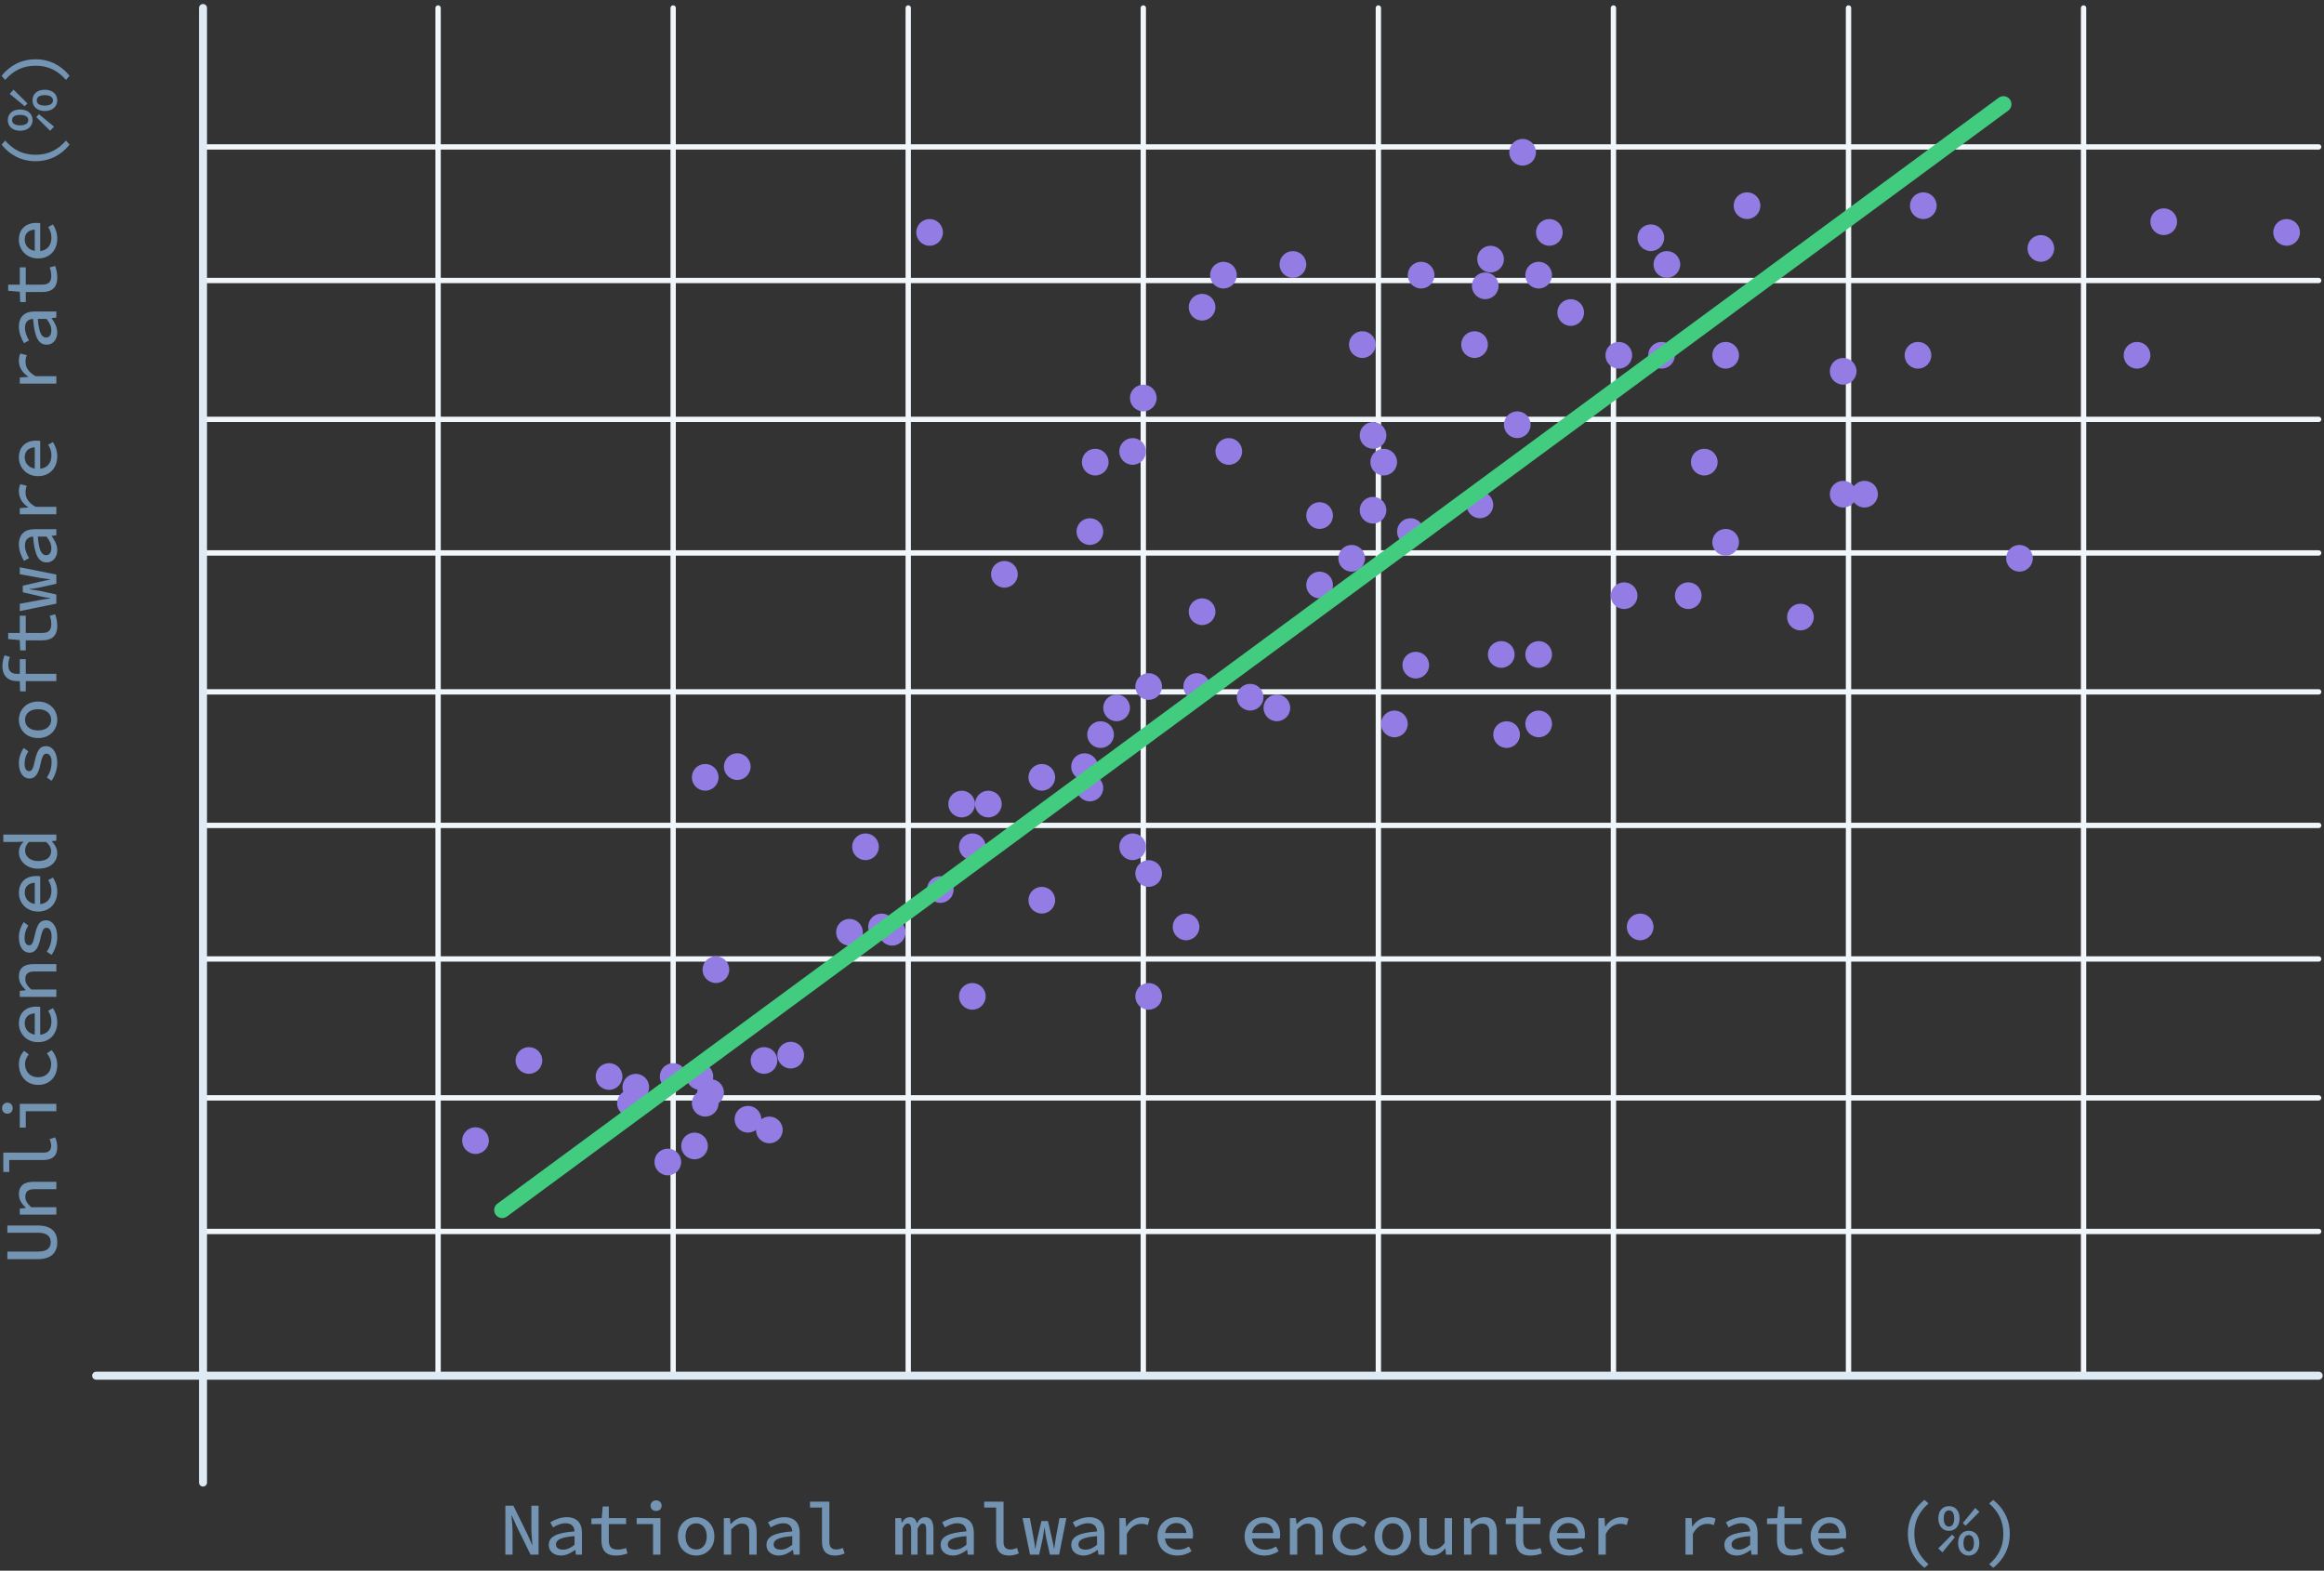 <?xml version="1.0" encoding="UTF-8"?>
<svg width="435px" height="294px" viewBox="0 0 435 294" version="1.1" xmlns="http://www.w3.org/2000/svg" xmlns:xlink="http://www.w3.org/1999/xlink">
    <rect x="0" y="0" width="435" height="294" fill="#333333" stroke="none"/>
    <!-- Generator: sketchtool 60 (101010) - https://sketch.com -->
    <title>577AB4BE-DCF8-412B-9D15-F8797995E971@3x</title>
    <desc>Created with sketchtool.</desc>
    <g id="Primary" stroke="none" stroke-width="1" fill="none" fill-rule="evenodd">
        <g id="Homepage" transform="translate(-258, -1661)">
            <g id="sect2" transform="translate(0, 1482)">
                <g id="graphlabels" transform="translate(253, 180)">
                    <g id="graphraw" transform="translate(22.5, 0)">
                        <g id="Group-6" transform="translate(20, 0.5)" stroke="#F1F6FA" stroke-linecap="round">
                            <line x1="44.5" y1="5.19116e-16" x2="44.5" y2="256" id="Line-3"></line>
                            <line x1="88.5" y1="5.19116e-16" x2="88.5" y2="256" id="Line-3"></line>
                            <line x1="132.5" y1="5.19116e-16" x2="132.5" y2="256" id="Line-3"></line>
                            <line x1="176.5" y1="5.19116e-16" x2="176.5" y2="256" id="Line-3"></line>
                            <line x1="220.5" y1="5.19116e-16" x2="220.5" y2="256" id="Line-3"></line>
                            <line x1="264.5" y1="5.19116e-16" x2="264.5" y2="256" id="Line-3"></line>
                            <line x1="308.5" y1="5.19116e-16" x2="308.5" y2="256" id="Line-3"></line>
                            <line x1="352.5" y1="5.19116e-16" x2="352.5" y2="256" id="Line-3"></line>
                            <line x1="396.5" y1="229" x2="0.5" y2="229" id="Line-3"></line>
                            <line x1="396.5" y1="204" x2="0.5" y2="204" id="Line-3"></line>
                            <line x1="396.5" y1="178" x2="0.5" y2="178" id="Line-3"></line>
                            <line x1="396.5" y1="153" x2="0.5" y2="153" id="Line-3"></line>
                            <line x1="396.5" y1="128" x2="0.5" y2="128" id="Line-3"></line>
                            <line x1="396.5" y1="102" x2="0.5" y2="102" id="Line-3"></line>
                            <line x1="396.5" y1="77" x2="0.5" y2="77" id="Line-3"></line>
                            <line x1="396.5" y1="51" x2="0.5" y2="51" id="Line-3"></line>
                            <line x1="396.5" y1="26" x2="0.5" y2="26" id="Line-3"></line>
                        </g>
                        <g id="Group-5" transform="translate(69, 25)" fill="#937CE3">
                            <circle id="Oval" cx="2.5" cy="187.5" r="2.5"></circle>
                            <circle id="Oval" cx="12.5" cy="172.5" r="2.5"></circle>
                            <circle id="Oval" cx="27.5" cy="175.5" r="2.5"></circle>
                            <circle id="Oval" cx="32.5" cy="177.5" r="2.5"></circle>
                            <circle id="Oval" cx="31.5" cy="180.5" r="2.5"></circle>
                            <circle id="Oval" cx="38.5" cy="191.5" r="2.5"></circle>
                            <circle id="Oval" cx="43.5" cy="188.5" r="2.5"></circle>
                            <circle id="Oval" cx="39.5" cy="175.5" r="2.5"></circle>
                            <circle id="Oval" cx="44.5" cy="175.5" r="2.5"></circle>
                            <circle id="Oval" cx="46.5" cy="178.5" r="2.5"></circle>
                            <circle id="Oval" cx="45.5" cy="180.5" r="2.5"></circle>
                            <circle id="Oval" cx="53.5" cy="183.5" r="2.5"></circle>
                            <circle id="Oval" cx="57.5" cy="185.5" r="2.5"></circle>
                            <circle id="Oval" cx="56.5" cy="172.5" r="2.5"></circle>
                            <circle id="Oval" cx="61.5" cy="171.5" r="2.5"></circle>
                            <circle id="Oval" cx="47.5" cy="155.5" r="2.5"></circle>
                            <circle id="Oval" cx="45.5" cy="119.5" r="2.5"></circle>
                            <circle id="Oval" cx="51.5" cy="117.5" r="2.5"></circle>
                            <circle id="Oval" cx="72.5" cy="148.5" r="2.5"></circle>
                            <circle id="Oval" cx="78.5" cy="147.5" r="2.5"></circle>
                            <circle id="Oval" cx="80.5" cy="148.5" r="2.5"></circle>
                            <circle id="Oval" cx="75.5" cy="132.5" r="2.5"></circle>
                            <circle id="Oval" cx="89.5" cy="140.5" r="2.5"></circle>
                            <circle id="Oval" cx="95.5" cy="160.5" r="2.5"></circle>
                            <circle id="Oval" cx="108.5" cy="142.5" r="2.5"></circle>
                            <circle id="Oval" cx="128.5" cy="160.5" r="2.5"></circle>
                            <circle id="Oval" cx="135.5" cy="147.5" r="2.5"></circle>
                            <circle id="Oval" cx="220.5" cy="147.5" r="2.5"></circle>
                            <circle id="Oval" cx="128.5" cy="137.5" r="2.5"></circle>
                            <circle id="Oval" cx="125.5" cy="132.5" r="2.5"></circle>
                            <circle id="Oval" cx="95.5" cy="132.5" r="2.5"></circle>
                            <circle id="Oval" cx="93.5" cy="124.5" r="2.5"></circle>
                            <circle id="Oval" cx="98.5" cy="124.5" r="2.5"></circle>
                            <circle id="Oval" cx="108.5" cy="119.5" r="2.5"></circle>
                            <circle id="Oval" cx="117.5" cy="121.5" r="2.5"></circle>
                            <circle id="Oval" cx="116.5" cy="117.5" r="2.5"></circle>
                            <circle id="Oval" cx="119.5" cy="111.5" r="2.5"></circle>
                            <circle id="Oval" cx="122.5" cy="106.5" r="2.5"></circle>
                            <circle id="Oval" cx="128.5" cy="102.5" r="2.5"></circle>
                            <circle id="Oval" cx="137.5" cy="102.5" r="2.5"></circle>
                            <circle id="Oval" cx="147.5" cy="104.5" r="2.5"></circle>
                            <circle id="Oval" cx="152.5" cy="106.5" r="2.5"></circle>
                            <circle id="Oval" cx="138.5" cy="88.5" r="2.5"></circle>
                            <circle id="Oval" cx="101.5" cy="81.5" r="2.5"></circle>
                            <circle id="Oval" cx="117.5" cy="73.5" r="2.5"></circle>
                            <circle id="Oval" cx="118.5" cy="60.5" r="2.5"></circle>
                            <circle id="Oval" cx="125.5" cy="58.5" r="2.5"></circle>
                            <circle id="Oval" cx="127.5" cy="48.5" r="2.5"></circle>
                            <circle id="Oval" cx="87.5" cy="17.5" r="2.5"></circle>
                            <circle id="Oval" cx="138.5" cy="31.5" r="2.5"></circle>
                            <circle id="Oval" cx="142.5" cy="25.5" r="2.5"></circle>
                            <circle id="Oval" cx="155.5" cy="23.5" r="2.5"></circle>
                            <circle id="Oval" cx="143.5" cy="58.5" r="2.5"></circle>
                            <circle id="Oval" cx="160.5" cy="70.5" r="2.5"></circle>
                            <circle id="Oval" cx="166.5" cy="78.5" r="2.5"></circle>
                            <circle id="Oval" cx="160.5" cy="83.5" r="2.5"></circle>
                            <circle id="Oval" cx="170.5" cy="69.5" r="2.5"></circle>
                            <circle id="Oval" cx="177.5" cy="73.5" r="2.5"></circle>
                            <circle id="Oval" cx="170.5" cy="55.5" r="2.5"></circle>
                            <circle id="Oval" cx="172.5" cy="60.5" r="2.5"></circle>
                            <circle id="Oval" cx="168.5" cy="38.5" r="2.5"></circle>
                            <circle id="Oval" cx="179.5" cy="25.5" r="2.5"></circle>
                            <circle id="Oval" cx="192.5" cy="22.5" r="2.5"></circle>
                            <circle id="Oval" cx="191.5" cy="27.5" r="2.5"></circle>
                            <circle id="Oval" cx="189.5" cy="38.5" r="2.5"></circle>
                            <circle id="Oval" cx="197.5" cy="53.5" r="2.5"></circle>
                            <circle id="Oval" cx="190.5" cy="68.5" r="2.5"></circle>
                            <circle id="Oval" cx="178.5" cy="98.5" r="2.5"></circle>
                            <circle id="Oval" cx="174.5" cy="109.5" r="2.5"></circle>
                            <circle id="Oval" cx="195.5" cy="111.5" r="2.5"></circle>
                            <circle id="Oval" cx="201.5" cy="109.5" r="2.5"></circle>
                            <circle id="Oval" cx="201.5" cy="96.5" r="2.5"></circle>
                            <circle id="Oval" cx="194.5" cy="96.5" r="2.5"></circle>
                            <circle id="Oval" cx="217.5" cy="85.5" r="2.5"></circle>
                            <circle id="Oval" cx="229.5" cy="85.5" r="2.5"></circle>
                            <circle id="Oval" cx="250.5" cy="89.5" r="2.5"></circle>
                            <circle id="Oval" cx="236.5" cy="75.5" r="2.5"></circle>
                            <circle id="Oval" cx="232.5" cy="60.5" r="2.5"></circle>
                            <circle id="Oval" cx="236.5" cy="40.5" r="2.5"></circle>
                            <circle id="Oval" cx="224.5" cy="40.5" r="2.5"></circle>
                            <circle id="Oval" cx="216.5" cy="40.5" r="2.5"></circle>
                            <circle id="Oval" cx="207.5" cy="32.5" r="2.5"></circle>
                            <circle id="Oval" cx="201.5" cy="25.5" r="2.5"></circle>
                            <circle id="Oval" cx="203.5" cy="17.5" r="2.5"></circle>
                            <circle id="Oval" cx="198.5" cy="2.5" r="2.5"></circle>
                            <circle id="Oval" cx="222.5" cy="18.5" r="2.5"></circle>
                            <circle id="Oval" cx="225.5" cy="23.5" r="2.5"></circle>
                            <circle id="Oval" cx="240.5" cy="12.5" r="2.5"></circle>
                            <circle id="Oval" cx="258.5" cy="43.5" r="2.5"></circle>
                            <circle id="Oval" cx="258.5" cy="66.5" r="2.5"></circle>
                            <circle id="Oval" cx="262.5" cy="66.5" r="2.5"></circle>
                            <circle id="Oval" cx="291.5" cy="78.5" r="2.5"></circle>
                            <circle id="Oval" cx="313.5" cy="40.5" r="2.5"></circle>
                            <circle id="Oval" cx="272.5" cy="40.5" r="2.5"></circle>
                            <circle id="Oval" cx="273.5" cy="12.5" r="2.5"></circle>
                            <circle id="Oval" cx="295.5" cy="20.5" r="2.5"></circle>
                            <circle id="Oval" cx="318.5" cy="15.5" r="2.5"></circle>
                            <circle id="Oval" cx="341.5" cy="17.5" r="2.5"></circle>
                        </g>
                        <line x1="20.5" y1="0.5" x2="20.5" y2="276.5" id="Line-3" stroke="#DEEAF4" stroke-width="1.5" stroke-linecap="round"></line>
                        <line x1="416.5" y1="256.5" x2="0.5" y2="256.5" id="Line-3" stroke="#DEEAF4" stroke-width="1.5" stroke-linecap="round"></line>
                        <line x1="76.5" y1="225.5" x2="357.5" y2="18.5" id="Line" stroke="#42CC7F" stroke-width="3" stroke-linecap="round" stroke-linejoin="round"></line>
                    </g>
                    <path d="M100.936,290 L100.936,285.604 C100.936,284.624 100.796,283.574 100.74,282.622 L100.782,282.622 L101.636,284.554 L104.31,290 L105.808,290 L105.808,280.83 L104.464,280.83 L104.464,285.198 C104.464,286.192 104.604,287.284 104.66,288.208 L104.618,288.208 L103.764,286.276 L101.09,280.83 L99.592,280.83 L99.592,290 L100.936,290 Z M110.024,290.168 C110.962,290.168 111.914,289.678 112.642,289.118 L112.684,289.118 L112.796,290 L113.93,290 L113.93,285.884 C113.93,284.078 112.964,282.986 111.074,282.986 C109.884,282.986 108.75,283.49 107.994,283.952 L108.512,284.89 C109.184,284.498 109.996,284.12 110.836,284.12 C112.054,284.12 112.502,284.806 112.544,285.646 C109.1,285.912 107.714,286.654 107.714,288.194 C107.714,289.398 108.708,290.168 110.024,290.168 Z M110.416,289.062 C109.674,289.062 109.058,288.782 109.058,288.096 C109.058,287.27 109.856,286.738 112.544,286.528 L112.544,288.152 C111.844,288.726 111.144,289.062 110.416,289.062 Z M120.288,290.168 C121.17,290.168 121.842,289.986 122.458,289.776 L122.178,288.754 C121.702,288.936 121.212,289.048 120.61,289.048 C119.364,289.048 118.958,288.474 118.958,287.298 L118.958,284.274 L122.192,284.274 L122.192,283.154 L118.958,283.154 L118.958,280.984 L117.81,280.984 L117.628,283.154 L115.696,283.224 L115.696,284.274 L117.572,284.274 L117.572,287.298 C117.572,289.006 118.258,290.168 120.288,290.168 Z M127.808,281.824 C128.396,281.824 128.844,281.432 128.844,280.83 C128.844,280.242 128.396,279.836 127.808,279.836 C127.22,279.836 126.772,280.242 126.772,280.83 C126.772,281.432 127.22,281.824 127.808,281.824 Z M128.62,290 L128.62,283.154 L124.168,283.154 L124.168,284.274 L127.234,284.274 L127.234,290 L128.62,290 Z M135.3,290.168 C137.092,290.168 138.716,288.852 138.716,286.584 C138.716,284.302 137.092,282.986 135.3,282.986 C133.508,282.986 131.884,284.302 131.884,286.584 C131.884,288.852 133.508,290.168 135.3,290.168 Z M135.3,289.034 C134.082,289.034 133.312,288.054 133.312,286.584 C133.312,285.114 134.082,284.134 135.3,284.134 C136.518,284.134 137.288,285.114 137.288,286.584 C137.288,288.054 136.518,289.034 135.3,289.034 Z M141.868,290 L141.868,285.282 C142.568,284.554 143.086,284.19 143.814,284.19 C144.85,284.19 145.242,284.75 145.242,285.94 L145.242,290 L146.628,290 L146.628,285.758 C146.628,283.98 145.9,282.986 144.304,282.986 C143.24,282.986 142.47,283.546 141.784,284.26 L141.728,284.26 L141.616,283.154 L140.482,283.154 L140.482,290 L141.868,290 Z M150.774,290.168 C151.712,290.168 152.664,289.678 153.392,289.118 L153.434,289.118 L153.546,290 L154.68,290 L154.68,285.884 C154.68,284.078 153.714,282.986 151.824,282.986 C150.634,282.986 149.5,283.49 148.744,283.952 L149.262,284.89 C149.934,284.498 150.746,284.12 151.586,284.12 C152.804,284.12 153.252,284.806 153.294,285.646 C149.85,285.912 148.464,286.654 148.464,288.194 C148.464,289.398 149.458,290.168 150.774,290.168 Z M151.166,289.062 C150.424,289.062 149.808,288.782 149.808,288.096 C149.808,287.27 150.606,286.738 153.294,286.528 L153.294,288.152 C152.594,288.726 151.894,289.062 151.166,289.062 Z M161.206,290.168 C161.976,290.168 162.438,290.028 163.096,289.776 L162.76,288.74 C162.298,288.936 161.906,289.034 161.528,289.034 C160.772,289.034 160.24,288.642 160.24,287.69 L160.24,280.074 L156.614,280.074 L156.614,281.18 L158.854,281.18 L158.854,287.606 C158.854,289.258 159.68,290.168 161.206,290.168 Z M173.936,290 L173.936,285.128 C174.23,284.498 174.51,284.176 174.93,284.176 C175.364,284.176 175.546,284.54 175.546,285.226 L175.546,290 L176.75,290 L176.75,285.128 C177.072,284.498 177.31,284.176 177.73,284.176 C178.164,284.176 178.36,284.54 178.36,285.226 L178.36,290 L179.718,290 L179.718,285.128 C179.718,283.756 179.158,282.986 178.192,282.986 C177.408,282.986 176.974,283.462 176.61,284.162 C176.428,283.378 176.008,282.986 175.35,282.986 C174.566,282.986 174.132,283.434 173.81,284.05 L173.782,284.05 L173.67,283.154 L172.578,283.154 L172.578,290 L173.936,290 Z M183.374,290.168 C184.312,290.168 185.264,289.678 185.992,289.118 L186.034,289.118 L186.146,290 L187.28,290 L187.28,285.884 C187.28,284.078 186.314,282.986 184.424,282.986 C183.234,282.986 182.1,283.49 181.344,283.952 L181.862,284.89 C182.534,284.498 183.346,284.12 184.186,284.12 C185.404,284.12 185.852,284.806 185.894,285.646 C182.45,285.912 181.064,286.654 181.064,288.194 C181.064,289.398 182.058,290.168 183.374,290.168 Z M183.766,289.062 C183.024,289.062 182.408,288.782 182.408,288.096 C182.408,287.27 183.206,286.738 185.894,286.528 L185.894,288.152 C185.194,288.726 184.494,289.062 183.766,289.062 Z M193.806,290.168 C194.576,290.168 195.038,290.028 195.696,289.776 L195.36,288.74 C194.898,288.936 194.506,289.034 194.128,289.034 C193.372,289.034 192.84,288.642 192.84,287.69 L192.84,280.074 L189.214,280.074 L189.214,281.18 L191.454,281.18 L191.454,287.606 C191.454,289.258 192.28,290.168 193.806,290.168 Z M199.506,290 L200.164,287.004 C200.276,286.43 200.374,285.772 200.472,284.988 L200.528,284.988 C200.626,285.828 200.738,286.5 200.85,287.004 L201.522,290 L203.244,290 L204.602,283.154 L203.314,283.154 L202.614,286.92 C202.502,287.578 202.446,288.18 202.334,288.838 L202.278,288.838 C202.194,288.18 202.026,287.578 201.886,286.92 L201.158,283.714 L199.926,283.714 L199.184,286.92 C199.044,287.564 198.904,288.18 198.82,288.838 L198.764,288.838 C198.68,288.18 198.596,287.578 198.47,286.92 L197.77,283.154 L196.398,283.154 L197.798,290 L199.506,290 Z M207.824,290.168 C208.762,290.168 209.714,289.678 210.442,289.118 L210.484,289.118 L210.596,290 L211.73,290 L211.73,285.884 C211.73,284.078 210.764,282.986 208.874,282.986 C207.684,282.986 206.55,283.49 205.794,283.952 L206.312,284.89 C206.984,284.498 207.796,284.12 208.636,284.12 C209.854,284.12 210.302,284.806 210.344,285.646 C206.9,285.912 205.514,286.654 205.514,288.194 C205.514,289.398 206.508,290.168 207.824,290.168 Z M208.216,289.062 C207.474,289.062 206.858,288.782 206.858,288.096 C206.858,287.27 207.656,286.738 210.344,286.528 L210.344,288.152 C209.644,288.726 208.944,289.062 208.216,289.062 Z M215.918,290 L215.918,286.108 C216.674,284.736 217.626,284.232 218.606,284.232 C219.124,284.232 219.39,284.302 219.852,284.456 L220.16,283.266 C219.74,283.07 219.348,282.986 218.816,282.986 C217.598,282.986 216.534,283.644 215.834,284.75 L215.792,284.75 L215.68,283.154 L214.532,283.154 L214.532,290 L215.918,290 Z M225.37,290.168 C226.42,290.168 227.33,289.818 228.03,289.356 L227.54,288.474 C226.924,288.852 226.308,289.076 225.552,289.076 C224.208,289.076 223.2,288.39 223.046,286.976 L228.254,286.976 C228.282,286.794 228.31,286.514 228.31,286.22 C228.31,284.316 227.176,282.986 225.16,282.986 C223.34,282.986 221.66,284.344 221.66,286.57 C221.66,288.852 223.298,290.168 225.37,290.168 Z M227.064,285.954 L223.074,285.954 C223.284,284.736 224.166,284.078 225.202,284.078 C226.266,284.078 226.966,284.708 227.064,285.954 Z M241.67,290.168 C242.72,290.168 243.63,289.818 244.33,289.356 L243.84,288.474 C243.224,288.852 242.608,289.076 241.852,289.076 C240.508,289.076 239.5,288.39 239.346,286.976 L244.554,286.976 C244.582,286.794 244.61,286.514 244.61,286.22 C244.61,284.316 243.476,282.986 241.46,282.986 C239.64,282.986 237.96,284.344 237.96,286.57 C237.96,288.852 239.598,290.168 241.67,290.168 Z M243.364,285.954 L239.374,285.954 C239.584,284.736 240.466,284.078 241.502,284.078 C242.566,284.078 243.266,284.708 243.364,285.954 Z M247.818,290 L247.818,285.282 C248.518,284.554 249.036,284.19 249.764,284.19 C250.8,284.19 251.192,284.75 251.192,285.94 L251.192,290 L252.578,290 L252.578,285.758 C252.578,283.98 251.85,282.986 250.254,282.986 C249.19,282.986 248.42,283.546 247.734,284.26 L247.678,284.26 L247.566,283.154 L246.432,283.154 L246.432,290 L247.818,290 Z M258.18,290.168 C259.174,290.168 260.154,289.79 260.924,289.118 L260.322,288.222 C259.776,288.67 259.118,289.034 258.292,289.034 C256.836,289.034 255.842,288.054 255.842,286.584 C255.842,285.114 256.864,284.134 258.334,284.134 C259.006,284.134 259.566,284.4 260.112,284.848 L260.784,283.966 C260.224,283.42 259.384,282.986 258.264,282.986 C256.192,282.986 254.414,284.302 254.414,286.584 C254.414,288.852 256.038,290.168 258.18,290.168 Z M265.7,290.168 C267.492,290.168 269.116,288.852 269.116,286.584 C269.116,284.302 267.492,282.986 265.7,282.986 C263.908,282.986 262.284,284.302 262.284,286.584 C262.284,288.852 263.908,290.168 265.7,290.168 Z M265.7,289.034 C264.482,289.034 263.712,288.054 263.712,286.584 C263.712,285.114 264.482,284.134 265.7,284.134 C266.918,284.134 267.688,285.114 267.688,286.584 C267.688,288.054 266.918,289.034 265.7,289.034 Z M273.01,290.168 C274.046,290.168 274.816,289.636 275.488,288.866 L275.544,288.866 L275.656,290 L276.79,290 L276.79,283.154 L275.404,283.154 L275.404,287.844 C274.732,288.656 274.2,288.978 273.486,288.978 C272.45,288.978 272.058,288.418 272.058,287.214 L272.058,283.154 L270.672,283.154 L270.672,287.396 C270.672,289.188 271.4,290.168 273.01,290.168 Z M280.418,290 L280.418,285.282 C281.118,284.554 281.636,284.19 282.364,284.19 C283.4,284.19 283.792,284.75 283.792,285.94 L283.792,290 L285.178,290 L285.178,285.758 C285.178,283.98 284.45,282.986 282.854,282.986 C281.79,282.986 281.02,283.546 280.334,284.26 L280.278,284.26 L280.166,283.154 L279.032,283.154 L279.032,290 L280.418,290 Z M291.438,290.168 C292.32,290.168 292.992,289.986 293.608,289.776 L293.328,288.754 C292.852,288.936 292.362,289.048 291.76,289.048 C290.514,289.048 290.108,288.474 290.108,287.298 L290.108,284.274 L293.342,284.274 L293.342,283.154 L290.108,283.154 L290.108,280.984 L288.96,280.984 L288.778,283.154 L286.846,283.224 L286.846,284.274 L288.722,284.274 L288.722,287.298 C288.722,289.006 289.408,290.168 291.438,290.168 Z M298.72,290.168 C299.77,290.168 300.68,289.818 301.38,289.356 L300.89,288.474 C300.274,288.852 299.658,289.076 298.902,289.076 C297.558,289.076 296.55,288.39 296.396,286.976 L301.604,286.976 C301.632,286.794 301.66,286.514 301.66,286.22 C301.66,284.316 300.526,282.986 298.51,282.986 C296.69,282.986 295.01,284.344 295.01,286.57 C295.01,288.852 296.648,290.168 298.72,290.168 Z M300.414,285.954 L296.424,285.954 C296.634,284.736 297.516,284.078 298.552,284.078 C299.616,284.078 300.316,284.708 300.414,285.954 Z M305.568,290 L305.568,286.108 C306.324,284.736 307.276,284.232 308.256,284.232 C308.774,284.232 309.04,284.302 309.502,284.456 L309.81,283.266 C309.39,283.07 308.998,282.986 308.466,282.986 C307.248,282.986 306.184,283.644 305.484,284.75 L305.442,284.75 L305.33,283.154 L304.182,283.154 L304.182,290 L305.568,290 Z M321.868,290 L321.868,286.108 C322.624,284.736 323.576,284.232 324.556,284.232 C325.074,284.232 325.34,284.302 325.802,284.456 L326.11,283.266 C325.69,283.07 325.298,282.986 324.766,282.986 C323.548,282.986 322.484,283.644 321.784,284.75 L321.742,284.75 L321.63,283.154 L320.482,283.154 L320.482,290 L321.868,290 Z M330.074,290.168 C331.012,290.168 331.964,289.678 332.692,289.118 L332.734,289.118 L332.846,290 L333.98,290 L333.98,285.884 C333.98,284.078 333.014,282.986 331.124,282.986 C329.934,282.986 328.8,283.49 328.044,283.952 L328.562,284.89 C329.234,284.498 330.046,284.12 330.886,284.12 C332.104,284.12 332.552,284.806 332.594,285.646 C329.15,285.912 327.764,286.654 327.764,288.194 C327.764,289.398 328.758,290.168 330.074,290.168 Z M330.466,289.062 C329.724,289.062 329.108,288.782 329.108,288.096 C329.108,287.27 329.906,286.738 332.594,286.528 L332.594,288.152 C331.894,288.726 331.194,289.062 330.466,289.062 Z M340.338,290.168 C341.22,290.168 341.892,289.986 342.508,289.776 L342.228,288.754 C341.752,288.936 341.262,289.048 340.66,289.048 C339.414,289.048 339.008,288.474 339.008,287.298 L339.008,284.274 L342.242,284.274 L342.242,283.154 L339.008,283.154 L339.008,280.984 L337.86,280.984 L337.678,283.154 L335.746,283.224 L335.746,284.274 L337.622,284.274 L337.622,287.298 C337.622,289.006 338.308,290.168 340.338,290.168 Z M347.62,290.168 C348.67,290.168 349.58,289.818 350.28,289.356 L349.79,288.474 C349.174,288.852 348.558,289.076 347.802,289.076 C346.458,289.076 345.45,288.39 345.296,286.976 L350.504,286.976 C350.532,286.794 350.56,286.514 350.56,286.22 C350.56,284.316 349.426,282.986 347.41,282.986 C345.59,282.986 343.91,284.344 343.91,286.57 C343.91,288.852 345.548,290.168 347.62,290.168 Z M349.314,285.954 L345.324,285.954 C345.534,284.736 346.416,284.078 347.452,284.078 C348.516,284.078 349.216,284.708 349.314,285.954 Z M365.208,292.464 L365.978,291.806 C364.158,290.21 363.318,288.418 363.318,286.108 C363.318,283.798 364.158,282.006 365.978,280.41 L365.208,279.752 C363.29,281.278 362.114,283.42 362.114,286.108 C362.114,288.796 363.29,290.938 365.208,292.464 Z M369.802,285.548 C370.95,285.548 371.79,284.666 371.79,283.21 C371.79,281.754 370.95,280.914 369.802,280.914 C368.654,280.914 367.814,281.754 367.814,283.21 C367.814,284.666 368.654,285.548 369.802,285.548 Z M372.924,284.582 L375.5,281.992 L374.716,281.264 L372.392,284.092 L372.924,284.582 Z M369.802,284.75 C369.256,284.75 368.822,284.274 368.822,283.21 C368.822,282.132 369.256,281.712 369.802,281.712 C370.348,281.712 370.782,282.132 370.782,283.21 C370.782,284.274 370.348,284.75 369.802,284.75 Z M373.498,290.168 C374.646,290.168 375.486,289.286 375.486,287.83 C375.486,286.374 374.646,285.534 373.498,285.534 C372.35,285.534 371.51,286.374 371.51,287.83 C371.51,289.286 372.35,290.168 373.498,290.168 Z M368.584,289.566 L370.908,286.738 L370.376,286.248 L367.8,288.838 L368.584,289.566 Z M373.498,289.37 C372.952,289.37 372.518,288.894 372.518,287.83 C372.518,286.752 372.952,286.332 373.498,286.332 C374.044,286.332 374.478,286.752 374.478,287.83 C374.478,288.894 374.044,289.37 373.498,289.37 Z M378.092,292.464 C380.01,290.938 381.186,288.796 381.186,286.108 C381.186,283.42 380.01,281.278 378.092,279.752 L377.322,280.41 C379.142,282.006 379.982,283.798 379.982,286.108 C379.982,288.418 379.142,290.21 377.322,291.806 L378.092,292.464 Z" id="Nationalmalwareencounterrate(%)" fill="#7494B4" fill-rule="nonzero"></path>
                    <path d="M-97.472,126.452 C-95.568,126.452 -94.336,125.374 -94.336,122.798 L-94.336,117.114 L-95.694,117.114 L-95.694,122.882 C-95.694,124.562 -96.422,125.234 -97.472,125.234 C-98.508,125.234 -99.222,124.562 -99.222,122.882 L-99.222,117.114 L-100.636,117.114 L-100.636,122.798 C-100.636,125.374 -99.376,126.452 -97.472,126.452 Z M-90.918,126.284 L-90.918,121.566 C-90.218,120.838 -89.7,120.474 -88.972,120.474 C-87.936,120.474 -87.544,121.034 -87.544,122.224 L-87.544,126.284 L-86.158,126.284 L-86.158,122.042 C-86.158,120.264 -86.886,119.27 -88.482,119.27 C-89.546,119.27 -90.316,119.83 -91.002,120.544 L-91.058,120.544 L-91.17,119.438 L-92.304,119.438 L-92.304,126.284 L-90.918,126.284 Z M-79.73,126.452 C-78.96,126.452 -78.498,126.312 -77.84,126.06 L-78.176,125.024 C-78.638,125.22 -79.03,125.318 -79.408,125.318 C-80.164,125.318 -80.696,124.926 -80.696,123.974 L-80.696,116.358 L-84.322,116.358 L-84.322,117.464 L-82.082,117.464 L-82.082,123.89 C-82.082,125.542 -81.256,126.452 -79.73,126.452 Z M-72.378,118.108 C-71.79,118.108 -71.342,117.716 -71.342,117.114 C-71.342,116.526 -71.79,116.12 -72.378,116.12 C-72.966,116.12 -73.414,116.526 -73.414,117.114 C-73.414,117.716 -72.966,118.108 -72.378,118.108 Z M-71.566,126.284 L-71.566,119.438 L-76.018,119.438 L-76.018,120.558 L-72.952,120.558 L-72.952,126.284 L-71.566,126.284 Z M-64.256,126.452 C-63.262,126.452 -62.282,126.074 -61.512,125.402 L-62.114,124.506 C-62.66,124.954 -63.318,125.318 -64.144,125.318 C-65.6,125.318 -66.594,124.338 -66.594,122.868 C-66.594,121.398 -65.572,120.418 -64.102,120.418 C-63.43,120.418 -62.87,120.684 -62.324,121.132 L-61.652,120.25 C-62.212,119.704 -63.052,119.27 -64.172,119.27 C-66.244,119.27 -68.022,120.586 -68.022,122.868 C-68.022,125.136 -66.398,126.452 -64.256,126.452 Z M-56.316,126.452 C-55.266,126.452 -54.356,126.102 -53.656,125.64 L-54.146,124.758 C-54.762,125.136 -55.378,125.36 -56.134,125.36 C-57.478,125.36 -58.486,124.674 -58.64,123.26 L-53.432,123.26 C-53.404,123.078 -53.376,122.798 -53.376,122.504 C-53.376,120.6 -54.51,119.27 -56.526,119.27 C-58.346,119.27 -60.026,120.628 -60.026,122.854 C-60.026,125.136 -58.388,126.452 -56.316,126.452 Z M-54.622,122.238 L-58.612,122.238 C-58.402,121.02 -57.52,120.362 -56.484,120.362 C-55.42,120.362 -54.72,120.992 -54.622,122.238 Z M-50.168,126.284 L-50.168,121.566 C-49.468,120.838 -48.95,120.474 -48.222,120.474 C-47.186,120.474 -46.794,121.034 -46.794,122.224 L-46.794,126.284 L-45.408,126.284 L-45.408,122.042 C-45.408,120.264 -46.136,119.27 -47.732,119.27 C-48.796,119.27 -49.566,119.83 -50.252,120.544 L-50.308,120.544 L-50.42,119.438 L-51.554,119.438 L-51.554,126.284 L-50.168,126.284 Z M-40.352,126.452 C-38.336,126.452 -37.216,125.514 -37.216,124.366 C-37.216,123.302 -37.776,122.728 -40.016,122.238 C-41.346,121.958 -41.892,121.734 -41.892,121.202 C-41.892,120.726 -41.514,120.334 -40.478,120.334 C-39.638,120.334 -38.854,120.6 -38.196,121.034 L-37.552,120.166 C-38.238,119.704 -39.274,119.27 -40.352,119.27 C-42.256,119.27 -43.278,120.124 -43.278,121.272 C-43.278,122.308 -42.424,122.924 -40.618,123.302 C-38.896,123.666 -38.616,123.96 -38.616,124.45 C-38.616,124.968 -39.12,125.388 -40.17,125.388 C-41.36,125.388 -42.284,125.052 -43.082,124.492 L-43.698,125.388 C-42.872,125.962 -41.654,126.452 -40.352,126.452 Z M-31.866,126.452 C-30.816,126.452 -29.906,126.102 -29.206,125.64 L-29.696,124.758 C-30.312,125.136 -30.928,125.36 -31.684,125.36 C-33.028,125.36 -34.036,124.674 -34.19,123.26 L-28.982,123.26 C-28.954,123.078 -28.926,122.798 -28.926,122.504 C-28.926,120.6 -30.06,119.27 -32.076,119.27 C-33.896,119.27 -35.576,120.628 -35.576,122.854 C-35.576,125.136 -33.938,126.452 -31.866,126.452 Z M-30.172,122.238 L-34.162,122.238 C-33.952,121.02 -33.07,120.362 -32.034,120.362 C-30.97,120.362 -30.27,120.992 -30.172,122.238 Z M-24.598,126.452 C-23.786,126.452 -23.002,125.99 -22.456,125.444 L-22.414,125.444 L-22.302,126.284 L-21.168,126.284 L-21.168,116.358 L-22.554,116.358 L-22.554,118.906 L-22.484,120.124 L-22.526,120.124 C-23.086,119.578 -23.688,119.27 -24.486,119.27 C-26.068,119.27 -27.552,120.642 -27.552,122.868 C-27.552,125.136 -26.376,126.452 -24.598,126.452 Z M-24.276,125.304 C-25.438,125.304 -26.124,124.422 -26.124,122.854 C-26.124,121.37 -25.242,120.432 -24.178,120.432 C-23.632,120.432 -23.1,120.614 -22.554,121.132 L-22.554,124.38 C-23.086,124.996 -23.66,125.304 -24.276,125.304 Z M-7.752,126.452 C-5.736,126.452 -4.616,125.514 -4.616,124.366 C-4.616,123.302 -5.176,122.728 -7.416,122.238 C-8.746,121.958 -9.292,121.734 -9.292,121.202 C-9.292,120.726 -8.914,120.334 -7.878,120.334 C-7.038,120.334 -6.254,120.6 -5.596,121.034 L-4.952,120.166 C-5.638,119.704 -6.674,119.27 -7.752,119.27 C-9.656,119.27 -10.678,120.124 -10.678,121.272 C-10.678,122.308 -9.824,122.924 -8.018,123.302 C-6.296,123.666 -6.016,123.96 -6.016,124.45 C-6.016,124.968 -6.52,125.388 -7.57,125.388 C-8.76,125.388 -9.684,125.052 -10.482,124.492 L-11.098,125.388 C-10.272,125.962 -9.054,126.452 -7.752,126.452 Z M0.314,126.452 C2.106,126.452 3.73,125.136 3.73,122.868 C3.73,120.586 2.106,119.27 0.314,119.27 C-1.478,119.27 -3.102,120.586 -3.102,122.868 C-3.102,125.136 -1.478,126.452 0.314,126.452 Z M0.314,125.318 C-0.904,125.318 -1.674,124.338 -1.674,122.868 C-1.674,121.398 -0.904,120.418 0.314,120.418 C1.532,120.418 2.302,121.398 2.302,122.868 C2.302,124.338 1.532,125.318 0.314,125.318 Z M8.926,126.284 L8.926,120.558 L11.656,120.558 L11.656,119.438 L8.926,119.438 L8.926,118.934 C8.926,117.898 9.402,117.296 10.536,117.296 C11.11,117.296 11.558,117.38 12.076,117.604 L12.384,116.582 C11.754,116.33 11.082,116.19 10.382,116.19 C8.436,116.19 7.554,117.324 7.554,118.962 L7.554,119.438 L5.636,119.508 L5.636,120.558 L7.554,120.558 L7.554,126.284 L8.926,126.284 Z M17.902,126.452 C18.784,126.452 19.456,126.27 20.072,126.06 L19.792,125.038 C19.316,125.22 18.826,125.332 18.224,125.332 C16.978,125.332 16.572,124.758 16.572,123.582 L16.572,120.558 L19.806,120.558 L19.806,119.438 L16.572,119.438 L16.572,117.268 L15.424,117.268 L15.242,119.438 L13.31,119.508 L13.31,120.558 L15.186,120.558 L15.186,123.582 C15.186,125.29 15.872,126.452 17.902,126.452 Z M23.77,126.284 L24.428,123.288 C24.54,122.714 24.638,122.056 24.736,121.272 L24.792,121.272 C24.89,122.112 25.002,122.784 25.114,123.288 L25.786,126.284 L27.508,126.284 L28.866,119.438 L27.578,119.438 L26.878,123.204 C26.766,123.862 26.71,124.464 26.598,125.122 L26.542,125.122 C26.458,124.464 26.29,123.862 26.15,123.204 L25.422,119.998 L24.19,119.998 L23.448,123.204 C23.308,123.848 23.168,124.464 23.084,125.122 L23.028,125.122 C22.944,124.464 22.86,123.862 22.734,123.204 L22.034,119.438 L20.662,119.438 L22.062,126.284 L23.77,126.284 Z M32.088,126.452 C33.026,126.452 33.978,125.962 34.706,125.402 L34.748,125.402 L34.86,126.284 L35.994,126.284 L35.994,122.168 C35.994,120.362 35.028,119.27 33.138,119.27 C31.948,119.27 30.814,119.774 30.058,120.236 L30.576,121.174 C31.248,120.782 32.06,120.404 32.9,120.404 C34.118,120.404 34.566,121.09 34.608,121.93 C31.164,122.196 29.778,122.938 29.778,124.478 C29.778,125.682 30.772,126.452 32.088,126.452 Z M32.48,125.346 C31.738,125.346 31.122,125.066 31.122,124.38 C31.122,123.554 31.92,123.022 34.608,122.812 L34.608,124.436 C33.908,125.01 33.208,125.346 32.48,125.346 Z M40.182,126.284 L40.182,122.392 C40.938,121.02 41.89,120.516 42.87,120.516 C43.388,120.516 43.654,120.586 44.116,120.74 L44.424,119.55 C44.004,119.354 43.612,119.27 43.08,119.27 C41.862,119.27 40.798,119.928 40.098,121.034 L40.056,121.034 L39.944,119.438 L38.796,119.438 L38.796,126.284 L40.182,126.284 Z M49.634,126.452 C50.684,126.452 51.594,126.102 52.294,125.64 L51.804,124.758 C51.188,125.136 50.572,125.36 49.816,125.36 C48.472,125.36 47.464,124.674 47.31,123.26 L52.518,123.26 C52.546,123.078 52.574,122.798 52.574,122.504 C52.574,120.6 51.44,119.27 49.424,119.27 C47.604,119.27 45.924,120.628 45.924,122.854 C45.924,125.136 47.562,126.452 49.634,126.452 Z M51.328,122.238 L47.338,122.238 C47.548,121.02 48.43,120.362 49.466,120.362 C50.53,120.362 51.23,120.992 51.328,122.238 Z M64.632,126.284 L64.632,122.392 C65.388,121.02 66.34,120.516 67.32,120.516 C67.838,120.516 68.104,120.586 68.566,120.74 L68.874,119.55 C68.454,119.354 68.062,119.27 67.53,119.27 C66.312,119.27 65.248,119.928 64.548,121.034 L64.506,121.034 L64.394,119.438 L63.246,119.438 L63.246,126.284 L64.632,126.284 Z M72.838,126.452 C73.776,126.452 74.728,125.962 75.456,125.402 L75.498,125.402 L75.61,126.284 L76.744,126.284 L76.744,122.168 C76.744,120.362 75.778,119.27 73.888,119.27 C72.698,119.27 71.564,119.774 70.808,120.236 L71.326,121.174 C71.998,120.782 72.81,120.404 73.65,120.404 C74.868,120.404 75.316,121.09 75.358,121.93 C71.914,122.196 70.528,122.938 70.528,124.478 C70.528,125.682 71.522,126.452 72.838,126.452 Z M73.23,125.346 C72.488,125.346 71.872,125.066 71.872,124.38 C71.872,123.554 72.67,123.022 75.358,122.812 L75.358,124.436 C74.658,125.01 73.958,125.346 73.23,125.346 Z M83.102,126.452 C83.984,126.452 84.656,126.27 85.272,126.06 L84.992,125.038 C84.516,125.22 84.026,125.332 83.424,125.332 C82.178,125.332 81.772,124.758 81.772,123.582 L81.772,120.558 L85.006,120.558 L85.006,119.438 L81.772,119.438 L81.772,117.268 L80.624,117.268 L80.442,119.438 L78.51,119.508 L78.51,120.558 L80.386,120.558 L80.386,123.582 C80.386,125.29 81.072,126.452 83.102,126.452 Z M90.384,126.452 C91.434,126.452 92.344,126.102 93.044,125.64 L92.554,124.758 C91.938,125.136 91.322,125.36 90.566,125.36 C89.222,125.36 88.214,124.674 88.06,123.26 L93.268,123.26 C93.296,123.078 93.324,122.798 93.324,122.504 C93.324,120.6 92.19,119.27 90.174,119.27 C88.354,119.27 86.674,120.628 86.674,122.854 C86.674,125.136 88.312,126.452 90.384,126.452 Z M92.078,122.238 L88.088,122.238 C88.298,121.02 89.18,120.362 90.216,120.362 C91.28,120.362 91.98,120.992 92.078,122.238 Z M107.972,128.748 L108.742,128.09 C106.922,126.494 106.082,124.702 106.082,122.392 C106.082,120.082 106.922,118.29 108.742,116.694 L107.972,116.036 C106.054,117.562 104.878,119.704 104.878,122.392 C104.878,125.08 106.054,127.222 107.972,128.748 Z M112.566,121.832 C113.714,121.832 114.554,120.95 114.554,119.494 C114.554,118.038 113.714,117.198 112.566,117.198 C111.418,117.198 110.578,118.038 110.578,119.494 C110.578,120.95 111.418,121.832 112.566,121.832 Z M115.688,120.866 L118.264,118.276 L117.48,117.548 L115.156,120.376 L115.688,120.866 Z M112.566,121.034 C112.02,121.034 111.586,120.558 111.586,119.494 C111.586,118.416 112.02,117.996 112.566,117.996 C113.112,117.996 113.546,118.416 113.546,119.494 C113.546,120.558 113.112,121.034 112.566,121.034 Z M116.262,126.452 C117.41,126.452 118.25,125.57 118.25,124.114 C118.25,122.658 117.41,121.818 116.262,121.818 C115.114,121.818 114.274,122.658 114.274,124.114 C114.274,125.57 115.114,126.452 116.262,126.452 Z M111.348,125.85 L113.672,123.022 L113.14,122.532 L110.564,125.122 L111.348,125.85 Z M116.262,125.654 C115.716,125.654 115.282,125.178 115.282,124.114 C115.282,123.036 115.716,122.616 116.262,122.616 C116.808,122.616 117.242,123.036 117.242,124.114 C117.242,125.178 116.808,125.654 116.262,125.654 Z M120.856,128.748 C122.774,127.222 123.95,125.08 123.95,122.392 C123.95,119.704 122.774,117.562 120.856,116.036 L120.086,116.694 C121.906,118.29 122.746,120.082 122.746,122.392 C122.746,124.702 121.906,126.494 120.086,128.09 L120.856,128.748 Z" id="Unlicensedsoftwarerate(%)" fill="#7494B4" fill-rule="nonzero" transform="translate(11.657, 122.392) rotate(-90) translate(-11.657, -122.392) "></path>
                </g>
            </g>
        </g>
    </g>
</svg>